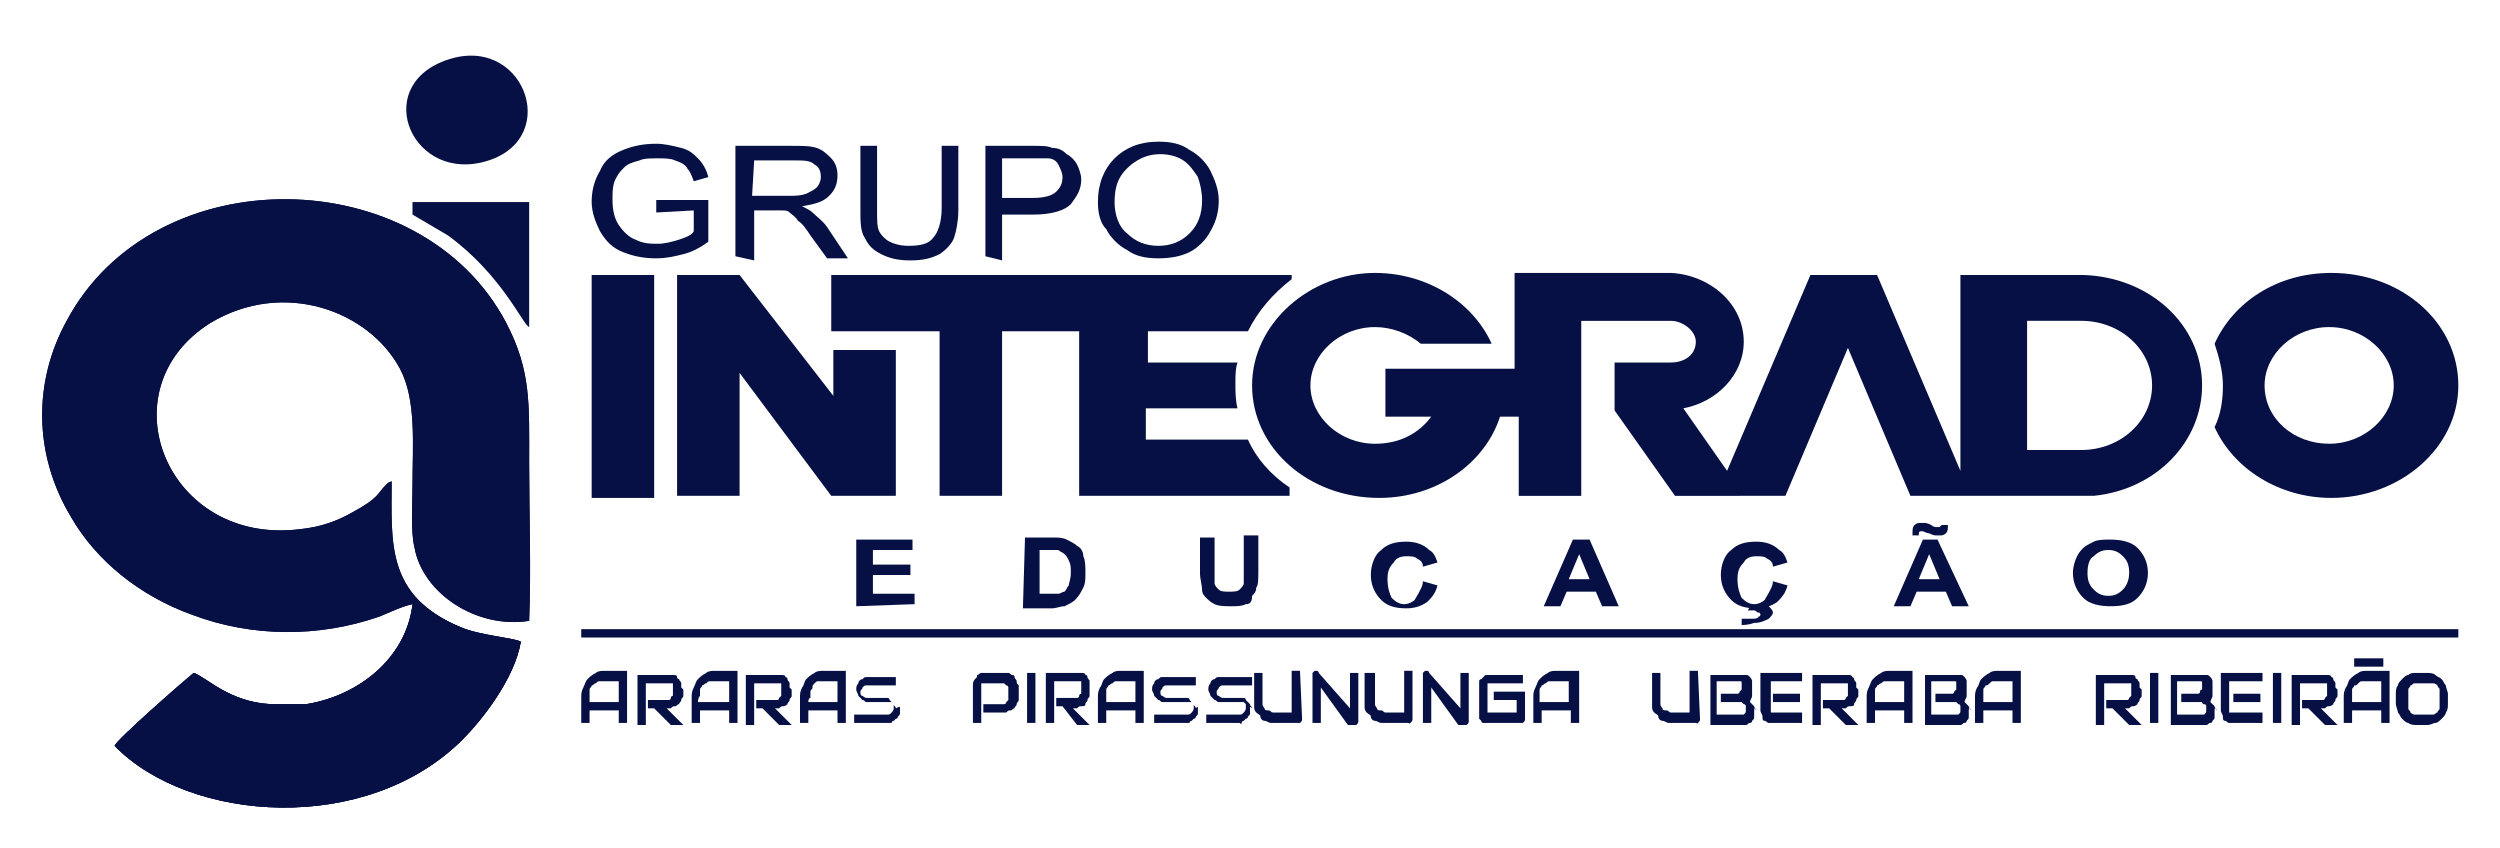 <svg xmlns="http://www.w3.org/2000/svg" xmlns:xlink="http://www.w3.org/1999/xlink" id="Layer_1" x="0px" y="0px" viewBox="0 0 120 40.7" style="enable-background:new 0 0 120 40.7;" xml:space="preserve"><style type="text/css">	.st0{fill-rule:evenodd;clip-rule:evenodd;fill:#061044;}	.st1{fill:#061044;}	.st2{clip-path:url(#SVGID_00000044172376767495099060000018291484352806412453_);}</style><g id="Camada_1"></g><g id="Camada_2">	<g>		<g>			<rect x="28.4" y="13.2" class="st0" width="3" height="10.7"></rect>			<polygon class="st0" points="35.5,13.2 32.5,13.2 32.5,23.8 35.5,23.8 35.5,17.9 39.9,23.8 43,23.8 43,16.8 40,16.8 40,19    "></polygon>			<path class="st0" d="M61.9,23.8v-0.4c-0.9-0.6-1.6-1.4-2-2.3l0,0h-4.9v-1.5h4.4c-0.1-0.4-0.1-0.8-0.1-1.2l0,0c0-0.4,0-0.7,0.1-1    l0,0h-4.3v-1.5h4.8c0.5-1,1.2-1.8,2.1-2.5v-0.2H39.9v2.7h5.2v7.9h3v-7.9h3.7v5.2v2.7v0L61.9,23.8L61.9,23.8z"></path>			<path class="st0" d="M106.3,16.5c0.2,0.6,0.4,1.3,0.4,2l0,0c0,0.7-0.1,1.4-0.4,2c0.9,2,3.1,3.4,5.6,3.4l0,0    c3.3,0,6.1-2.4,6.1-5.4l0,0c0-3-2.7-5.4-6.1-5.4C109.3,13.1,107.2,14.5,106.3,16.5L106.3,16.5z M108.7,18.5    c0-1.5,1.4-2.8,3.1-2.8l0,0c1.7,0,3.1,1.3,3.1,2.8l0,0c0,1.5-1.4,2.8-3.1,2.8l0,0C110.1,21.3,108.7,20.1,108.7,18.5L108.7,18.5z"></path>			<path class="st0" d="M60.1,18.5c0,3,2.7,5.4,6.1,5.4l0,0c2.8,0,5.1-1.7,5.8-3.9l0,0h0.9v3.8h3v-8.4h4.3c0.6,0,1.2,0.5,1.2,1l0,0    c0,0.6-0.5,1-1.2,1l0,0h-2.7v2.3l0,0l2.9,4.1h2.2H84h1.7l3-7.1l3,7.1h3l0,0h2.5h2.6c0.2,0,0.5,0,0.7,0l0,0c3-0.3,5.2-2.6,5.2-5.3    c0-2.9-2.5-5.2-5.7-5.3l0,0v0h-0.3h-5.6v0v2.2v6.2v1l-4-9.4h-0.1h-3h-0.1l-4,9.4l-2.1-3c1.6-0.3,2.9-1.6,2.9-3.2l0,0    c0-1.8-1.6-3.2-3.5-3.3l0,0v0l-7.5,0v4.6h-6.2V20h2.2c-0.6,0.8-1.5,1.3-2.7,1.3l0,0c-1.7,0-3.1-1.3-3.1-2.8l0,0    c0-1.5,1.4-2.8,3.1-2.8l0,0c0.8,0,1.6,0.3,2.2,0.8l0,0h3.4c-0.9-2-3.1-3.4-5.6-3.4C62.9,13.1,60.1,15.5,60.1,18.5L60.1,18.5z     M97.3,15.4h2.6c1.9,0,3.4,1.4,3.4,3.1l0,0c0,1.7-1.5,3.1-3.4,3.1l0,0h-2.6V15.4L97.3,15.4z"></path>			<g>				<path class="st1" d="M31.5,10.2V9.6l2.5,0v2c-0.4,0.3-0.8,0.5-1.2,0.6c-0.4,0.1-0.8,0.2-1.3,0.2c-0.6,0-1.1-0.1-1.6-0.3     c-0.5-0.2-0.8-0.5-1.1-1c-0.2-0.4-0.4-0.9-0.4-1.4c0-0.5,0.1-1,0.4-1.5c0.2-0.5,0.6-0.8,1.1-1c0.5-0.2,1-0.3,1.6-0.3     c0.4,0,0.8,0.1,1.2,0.2s0.6,0.3,0.8,0.5c0.2,0.2,0.4,0.5,0.5,0.9l-0.7,0.2c-0.1-0.3-0.2-0.5-0.3-0.6c-0.1-0.2-0.3-0.3-0.6-0.4     c-0.2-0.1-0.5-0.1-0.8-0.1c-0.4,0-0.7,0-0.9,0.1C30.3,7.8,30.1,7.9,30,8c-0.2,0.2-0.3,0.3-0.4,0.5c-0.2,0.3-0.2,0.7-0.2,1.1     c0,0.5,0.1,0.9,0.3,1.2c0.2,0.3,0.5,0.6,0.8,0.7c0.4,0.2,0.7,0.2,1.1,0.2c0.3,0,0.7-0.1,1-0.2s0.6-0.2,0.7-0.4v-1L31.5,10.2     L31.5,10.2z"></path>				<path class="st1" d="M35.3,12.3V7h2.7c0.5,0,0.9,0,1.2,0.1s0.5,0.3,0.7,0.5c0.2,0.2,0.3,0.5,0.3,0.8c0,0.4-0.1,0.7-0.4,1     c-0.3,0.3-0.7,0.4-1.3,0.5c0.2,0.1,0.4,0.2,0.5,0.3c0.2,0.2,0.5,0.4,0.7,0.7l1,1.5h-1l-0.8-1.1c-0.2-0.3-0.4-0.6-0.6-0.7     c-0.1-0.2-0.3-0.3-0.4-0.4c-0.1-0.1-0.2-0.1-0.4-0.1c-0.1,0-0.2,0-0.4,0h-0.9v2.4L35.3,12.3L35.3,12.3z M36.1,9.4h1.7     c0.4,0,0.6,0,0.9-0.1c0.2-0.1,0.4-0.2,0.5-0.3c0.1-0.1,0.2-0.3,0.2-0.5c0-0.3-0.1-0.5-0.3-0.6c-0.2-0.2-0.5-0.2-1-0.2h-1.9     L36.1,9.4L36.1,9.4z"></path>				<path class="st1" d="M45.2,7H46v3.1c0,0.5-0.1,1-0.2,1.3c-0.1,0.3-0.4,0.6-0.7,0.8c-0.4,0.2-0.8,0.3-1.4,0.3     c-0.6,0-1-0.1-1.4-0.3s-0.6-0.4-0.8-0.8c-0.2-0.3-0.2-0.8-0.2-1.3V7h0.8v3.1c0,0.5,0,0.8,0.1,1c0.1,0.2,0.3,0.4,0.5,0.5     c0.2,0.1,0.5,0.2,0.9,0.2c0.6,0,1-0.1,1.2-0.4c0.2-0.2,0.4-0.7,0.4-1.4L45.2,7L45.2,7z"></path>				<path class="st1" d="M47.3,12.3V7h2.3c0.4,0,0.7,0,0.9,0.1c0.3,0,0.5,0.1,0.7,0.3c0.2,0.1,0.4,0.3,0.5,0.5     c0.1,0.2,0.2,0.5,0.2,0.7c0,0.5-0.2,0.8-0.5,1.2c-0.3,0.3-0.9,0.5-1.8,0.5h-1.5v2.2L47.3,12.3L47.3,12.3z M48.1,9.5h1.5     c0.5,0,0.9-0.1,1.1-0.3c0.2-0.2,0.3-0.4,0.3-0.7c0-0.2-0.1-0.4-0.2-0.6c-0.1-0.2-0.3-0.3-0.5-0.3c-0.1,0-0.4,0-0.7,0h-1.5     L48.1,9.5L48.1,9.5z"></path>				<path class="st1" d="M52.7,9.7c0-0.9,0.3-1.6,0.8-2.1c0.5-0.5,1.2-0.8,2.1-0.8c0.6,0,1.1,0.1,1.5,0.4c0.4,0.2,0.8,0.6,1,1     c0.2,0.4,0.4,0.9,0.4,1.4c0,0.5-0.1,1-0.4,1.5c-0.2,0.4-0.6,0.8-1,1c-0.4,0.2-0.9,0.3-1.5,0.3c-0.6,0-1.1-0.1-1.5-0.4     c-0.4-0.2-0.8-0.6-1-1C52.8,10.7,52.7,10.2,52.7,9.7z M53.5,9.7c0,0.6,0.2,1.2,0.6,1.5c0.4,0.4,0.9,0.6,1.5,0.6     c0.6,0,1.1-0.2,1.5-0.6c0.4-0.4,0.6-0.9,0.6-1.6c0-0.4-0.1-0.8-0.2-1.1c-0.2-0.3-0.4-0.6-0.7-0.8c-0.3-0.2-0.7-0.3-1.1-0.3     c-0.6,0-1,0.2-1.4,0.5C53.7,8.4,53.5,8.9,53.5,9.7z"></path>			</g>			<g>				<path class="st1" d="M41.1,29.1v-3.2h2.7v0.5h-1.9v0.7h1.8v0.5h-1.8v0.9h2v0.5L41.1,29.1L41.1,29.1z"></path>				<path class="st1" d="M49.2,25.8h1.3c0.3,0,0.5,0,0.7,0.1c0.2,0.1,0.4,0.2,0.5,0.3c0.2,0.1,0.3,0.3,0.3,0.5     c0.1,0.2,0.1,0.5,0.1,0.8c0,0.3,0,0.5-0.1,0.7c-0.1,0.2-0.2,0.4-0.4,0.6c-0.1,0.1-0.3,0.2-0.5,0.3c-0.2,0-0.4,0.1-0.6,0.1h-1.4     L49.2,25.8L49.2,25.8z M49.9,26.4v2.1h0.5c0.2,0,0.4,0,0.4,0c0.1,0,0.2-0.1,0.3-0.1c0.1-0.1,0.1-0.2,0.2-0.3     c0-0.1,0.1-0.3,0.1-0.6s0-0.4-0.1-0.6s-0.1-0.2-0.2-0.3c-0.1-0.1-0.2-0.1-0.3-0.2c-0.1,0-0.3,0-0.6,0     C50.3,26.4,49.9,26.4,49.9,26.4z"></path>				<path class="st1" d="M57.6,25.8h0.7v1.7c0,0.3,0,0.5,0,0.5c0,0.1,0.1,0.2,0.2,0.3c0.1,0.1,0.3,0.1,0.5,0.1c0.2,0,0.4,0,0.5-0.1     c0.1-0.1,0.2-0.2,0.2-0.3c0-0.1,0-0.3,0-0.5v-1.8h0.7v1.7c0,0.4,0,0.7-0.1,0.8c0,0.2-0.1,0.3-0.2,0.4C60.1,28.9,60,29,59.8,29     c-0.2,0.1-0.4,0.1-0.7,0.1c-0.3,0-0.6,0-0.8-0.1c-0.2-0.1-0.3-0.2-0.4-0.3c-0.1-0.1-0.2-0.2-0.2-0.4c0-0.2-0.1-0.5-0.1-0.8     L57.6,25.8L57.6,25.8z"></path>				<path class="st1" d="M68.3,27.9l0.7,0.2c-0.1,0.4-0.3,0.6-0.5,0.8c-0.3,0.2-0.6,0.3-1,0.3c-0.5,0-0.9-0.1-1.2-0.4     c-0.3-0.3-0.5-0.7-0.5-1.2c0-0.5,0.2-1,0.5-1.2c0.3-0.3,0.7-0.4,1.2-0.4c0.4,0,0.8,0.1,1.1,0.4c0.2,0.1,0.3,0.3,0.4,0.6     l-0.7,0.2c0-0.2-0.1-0.3-0.3-0.4c-0.1-0.1-0.3-0.1-0.5-0.1c-0.3,0-0.5,0.1-0.6,0.3c-0.2,0.2-0.3,0.4-0.3,0.8     c0,0.4,0.1,0.7,0.2,0.9c0.2,0.2,0.4,0.3,0.6,0.3c0.2,0,0.4-0.1,0.5-0.2C68.2,28.3,68.3,28.1,68.3,27.9z"></path>				<path class="st1" d="M77.7,29.1h-0.8l-0.3-0.7h-1.4l-0.3,0.7h-0.8l1.4-3.2h0.8L77.7,29.1z M76.3,27.8l-0.5-1.2l-0.5,1.2H76.3z"></path>				<path class="st1" d="M85.1,27.9l0.7,0.2c-0.1,0.4-0.3,0.6-0.5,0.8c-0.3,0.2-0.6,0.3-1,0.3c-0.5,0-0.9-0.1-1.2-0.4     c-0.3-0.3-0.5-0.7-0.5-1.2c0-0.5,0.2-1,0.5-1.2c0.3-0.3,0.7-0.4,1.2-0.4c0.4,0,0.8,0.1,1.1,0.4c0.2,0.1,0.3,0.3,0.4,0.6     l-0.7,0.2c0-0.2-0.1-0.3-0.3-0.4c-0.1-0.1-0.3-0.1-0.5-0.1c-0.3,0-0.5,0.1-0.6,0.3c-0.2,0.2-0.3,0.4-0.3,0.8     c0,0.4,0.1,0.7,0.2,0.9c0.2,0.2,0.4,0.3,0.6,0.3c0.2,0,0.4-0.1,0.5-0.2C85,28.3,85.1,28.1,85.1,27.9z M83.6,30v-0.3     c0.2,0,0.3,0,0.5,0c0.1,0,0.3,0,0.3-0.1c0.1,0,0.1-0.1,0.1-0.1c0,0,0-0.1-0.1-0.1s-0.1-0.1-0.2-0.1c-0.1,0-0.2,0-0.3,0l0.1-0.2     c0.1,0,0.3-0.1,0.4-0.1c0.2,0,0.4,0,0.5,0.1c0.1,0.1,0.2,0.2,0.2,0.3c0,0.1-0.1,0.2-0.2,0.3c-0.2,0.1-0.4,0.2-0.7,0.2     C83.9,30,83.7,30,83.6,30z"></path>				<path class="st1" d="M94.5,29.1h-0.8l-0.3-0.7h-1.4l-0.3,0.7h-0.8l1.4-3.2H93L94.5,29.1z M92.1,25.7h-0.3c0,0,0-0.1,0-0.1     c0-0.2,0-0.3,0.1-0.4c0.1-0.1,0.2-0.1,0.3-0.1c0.1,0,0.1,0,0.2,0c0,0,0.1,0,0.3,0.1c0.1,0.1,0.2,0.1,0.3,0.1c0.1,0,0.1,0,0.1,0     c0,0,0.1-0.1,0.1-0.1h0.3c0,0.2,0,0.3-0.1,0.4s-0.2,0.1-0.3,0.1c-0.1,0-0.1,0-0.2,0c0,0-0.1,0-0.3-0.1c-0.1,0-0.3-0.1-0.3-0.1     c-0.1,0-0.1,0-0.1,0C92.1,25.5,92.1,25.6,92.1,25.7z M93.1,27.8l-0.5-1.2l-0.5,1.2H93.1z"></path>				<path class="st1" d="M99.5,27.5c0-0.3,0.1-0.6,0.2-0.8c0.1-0.2,0.2-0.3,0.3-0.4c0.1-0.1,0.3-0.2,0.5-0.3     c0.2-0.1,0.5-0.1,0.8-0.1c0.5,0,1,0.1,1.3,0.4c0.3,0.3,0.5,0.7,0.5,1.2c0,0.5-0.2,0.9-0.5,1.2c-0.3,0.3-0.7,0.4-1.3,0.4     c-0.5,0-1-0.1-1.3-0.4C99.7,28.4,99.5,28,99.5,27.5z M100.2,27.5c0,0.4,0.1,0.6,0.3,0.8c0.2,0.2,0.4,0.3,0.7,0.3     c0.3,0,0.5-0.1,0.7-0.3c0.2-0.2,0.3-0.5,0.3-0.8c0-0.4-0.1-0.6-0.3-0.8c-0.2-0.2-0.4-0.3-0.7-0.3c-0.3,0-0.5,0.1-0.7,0.3     C100.3,26.8,100.2,27.1,100.2,27.5z"></path>			</g>			<rect x="27.9" y="30.2" class="st0" width="90.1" height="0.4"></rect>			<g>				<path class="st1" d="M30.1,34.7h-0.4v-0.6h-1.4v0.6h-0.4v-1.2c0-0.2,0-0.3,0.1-0.5s0.1-0.3,0.2-0.4c0.1-0.1,0.2-0.2,0.4-0.3     c0.1-0.1,0.3-0.1,0.4-0.1h0.9c0,0,0.1,0,0.1,0c0,0,0,0,0.1,0c0,0,0,0,0,0.1c0,0,0,0.1,0,0.1L30.1,34.7L30.1,34.7z M28.3,33.7     h1.4v-1H29c0,0,0,0-0.1,0c0,0-0.1,0-0.1,0c-0.1,0-0.1,0-0.2,0.1c-0.1,0-0.1,0.1-0.2,0.1c0,0.1-0.1,0.1-0.1,0.2s0,0.2,0,0.3     C28.3,33.5,28.3,33.7,28.3,33.7z"></path>				<path class="st1" d="M32.8,33.1c0,0.1,0,0.2,0,0.3c0,0.1-0.1,0.1-0.1,0.2c0,0.1-0.1,0.1-0.1,0.2c-0.1,0-0.1,0.1-0.2,0.1     c-0.1,0-0.1,0-0.2,0.1c-0.1,0-0.1,0-0.2,0l0.8,0.8h-0.6l-0.8-0.8h-0.3v-0.4H32c0.1,0,0.1,0,0.1,0s0.1,0,0.1-0.1s0.1-0.1,0.1-0.1     c0,0,0-0.1,0-0.2v-0.3c0,0,0,0,0-0.1c0,0,0,0,0,0c0,0,0,0,0,0c0,0,0,0,0,0H31v2h-0.4v-2.2c0,0,0-0.1,0-0.1c0,0,0-0.1,0-0.1     c0,0,0,0,0.1,0c0,0,0.1,0,0.1,0h1.5c0.1,0,0.2,0,0.2,0.1s0.1,0.1,0.1,0.1c0,0.1,0.1,0.1,0.1,0.2c0,0.1,0,0.1,0,0.2L32.8,33.1     L32.8,33.1z"></path>				<path class="st1" d="M35.4,34.7H35v-0.6h-1.4v0.6h-0.4v-1.2c0-0.2,0-0.3,0.1-0.5s0.1-0.3,0.2-0.4c0.1-0.1,0.2-0.2,0.4-0.3     c0.1-0.1,0.3-0.1,0.4-0.1h0.9c0,0,0.1,0,0.1,0c0,0,0,0,0.1,0c0,0,0,0,0,0.1c0,0,0,0.1,0,0.1L35.4,34.7L35.4,34.7z M33.5,33.7H35     v-1h-0.7c0,0,0,0-0.1,0c0,0-0.1,0-0.1,0c-0.1,0-0.1,0-0.2,0.1c-0.1,0-0.1,0.1-0.2,0.1c0,0.1-0.1,0.1-0.1,0.2s0,0.2,0,0.3     C33.5,33.5,33.5,33.7,33.5,33.7z"></path>				<path class="st1" d="M38,33.1c0,0.1,0,0.2,0,0.3c0,0.1-0.1,0.1-0.1,0.2c0,0.1-0.1,0.1-0.1,0.2c0,0-0.1,0.1-0.2,0.1     c-0.1,0-0.1,0-0.2,0.1c-0.1,0-0.1,0-0.2,0l0.8,0.8h-0.6l-0.8-0.8h-0.3v-0.4h0.9c0.1,0,0.1,0,0.1,0s0.1,0,0.1-0.1     c0,0,0.1-0.1,0.1-0.1c0,0,0-0.1,0-0.2v-0.3c0,0,0,0,0-0.1c0,0,0,0,0,0c0,0,0,0,0,0c0,0,0,0,0,0h-1.3v2h-0.4v-2.2     c0,0,0-0.1,0-0.1c0,0,0-0.1,0-0.1c0,0,0,0,0.1,0s0.1,0,0.1,0h1.5c0.1,0,0.2,0,0.2,0.1c0.1,0,0.1,0.1,0.1,0.1     c0,0.1,0.1,0.1,0.1,0.2c0,0.1,0,0.1,0,0.2L38,33.1L38,33.1z"></path>				<path class="st1" d="M40.6,34.7h-0.4v-0.6h-1.4v0.6h-0.4v-1.2c0-0.2,0-0.3,0.1-0.5c0.1-0.1,0.1-0.3,0.2-0.4     c0.1-0.1,0.2-0.2,0.4-0.3c0.1-0.1,0.3-0.1,0.4-0.1h0.9c0,0,0.1,0,0.1,0c0,0,0,0,0.1,0c0,0,0,0,0,0.1c0,0,0,0.1,0,0.1L40.6,34.7     L40.6,34.7z M38.8,33.7h1.4v-1h-0.7c0,0,0,0-0.1,0c0,0-0.1,0-0.1,0c-0.1,0-0.1,0-0.2,0.1S39,32.9,39,33c0,0.1-0.1,0.1-0.1,0.2     s0,0.2,0,0.3C38.8,33.5,38.8,33.7,38.8,33.7z"></path>				<path class="st1" d="M43.2,34c0,0.1,0,0.2,0,0.2c0,0.1,0,0.1-0.1,0.2c0,0.1-0.1,0.1-0.1,0.1c0,0-0.1,0.1-0.1,0.1     c0,0-0.1,0-0.1,0.1c0,0-0.1,0-0.1,0H41v-0.4h1.6c0.1,0,0.1,0,0.2-0.1c0,0,0.1-0.1,0.1-0.2c0,0,0-0.1,0-0.1c0,0,0-0.1,0-0.1     c0,0,0,0-0.1-0.1c0,0-0.1,0-0.1,0h-0.9c-0.1,0-0.1,0-0.2,0c-0.1,0-0.1-0.1-0.2-0.1c-0.1-0.1-0.1-0.1-0.2-0.2     c0-0.1-0.1-0.2-0.1-0.3c0-0.1,0-0.2,0.1-0.3c0-0.1,0.1-0.2,0.2-0.2c0.1-0.1,0.1-0.1,0.2-0.1c0.1,0,0.1,0,0.2,0H43v0.4h-1.4     c-0.1,0-0.1,0-0.2,0.1c0,0.1-0.1,0.1-0.1,0.2s0,0.2,0.1,0.2c0,0,0.1,0.1,0.2,0.1h0.9h0c0,0,0.1,0,0.1,0s0.1,0,0.1,0.1     c0,0,0.1,0.1,0.1,0.1c0,0,0.1,0.1,0.1,0.1c0,0.1,0.1,0.1,0.1,0.2C43.2,33.9,43.2,33.9,43.2,34z"></path>			</g>			<g>				<path class="st1" d="M48.9,33.3c0,0.1,0,0.2,0,0.3c0,0.1-0.1,0.1-0.1,0.2c0,0.1-0.1,0.1-0.1,0.2c-0.1,0-0.1,0.1-0.2,0.1     c-0.1,0-0.1,0-0.2,0.1c-0.1,0-0.1,0-0.2,0h-0.9v-0.4h0.9c0.1,0,0.1,0,0.1,0c0,0,0.1,0,0.1-0.1c0,0,0.1-0.1,0.1-0.1     c0,0,0-0.1,0-0.2v-0.2c0-0.1,0-0.1,0-0.2c0,0,0-0.1-0.1-0.1c0,0-0.1-0.1-0.1-0.1c0,0-0.1,0-0.1,0h-0.9c-0.1,0-0.1,0-0.1,0     c0,0,0,0.1,0,0.1v1.8h-0.4v-1.8c0-0.1,0-0.2,0.1-0.3s0.1-0.1,0.1-0.2c0.1,0,0.1-0.1,0.2-0.1c0.1,0,0.1,0,0.2,0h0.9     c0.1,0,0.2,0,0.2,0c0.1,0,0.1,0.1,0.2,0.1c0.1,0,0.1,0.1,0.1,0.1c0,0.1,0.1,0.1,0.1,0.2c0,0.1,0,0.1,0.1,0.2c0,0.1,0,0.1,0,0.2     L48.9,33.3L48.9,33.3z"></path>				<path class="st1" d="M49.7,34.7h-0.4v-2.4h0.4V34.7z"></path>				<path class="st1" d="M52.3,33.1c0,0.1,0,0.2,0,0.3c0,0.1-0.1,0.1-0.1,0.2c0,0.1-0.1,0.1-0.1,0.2s-0.1,0.1-0.2,0.1     c-0.1,0-0.1,0-0.2,0.1c-0.1,0-0.1,0-0.2,0l0.8,0.8h-0.6L51,33.9h-0.3v-0.4h0.9c0,0,0.1,0,0.1,0s0.1,0,0.1-0.1s0.1-0.1,0.1-0.1     s0-0.1,0-0.2v-0.3c0,0,0,0,0-0.1c0,0,0,0,0,0c0,0,0,0,0,0c0,0,0,0,0,0h-1.3v2h-0.4v-2.2c0,0,0-0.1,0-0.1c0,0,0-0.1,0-0.1     c0,0,0,0,0.1,0c0,0,0.1,0,0.1,0h1.5c0.1,0,0.2,0,0.2,0.1c0.1,0,0.1,0.1,0.1,0.1c0,0.1,0.1,0.1,0.1,0.2c0,0.1,0,0.1,0,0.2     L52.3,33.1L52.3,33.1z"></path>				<path class="st1" d="M54.9,34.7h-0.4v-0.6h-1.4v0.6h-0.4v-1.2c0-0.2,0-0.3,0.1-0.5c0.1-0.1,0.1-0.3,0.2-0.4     c0.1-0.1,0.2-0.2,0.4-0.3c0.1-0.1,0.3-0.1,0.4-0.1h0.9c0,0,0.1,0,0.1,0c0,0,0,0,0.1,0c0,0,0,0,0,0.1c0,0,0,0.1,0,0.1L54.9,34.7     L54.9,34.7z M53.1,33.7h1.4v-1h-0.7c0,0,0,0-0.1,0c0,0-0.1,0-0.1,0c-0.1,0-0.1,0-0.2,0.1c-0.1,0-0.1,0.1-0.2,0.1     c0,0.1-0.1,0.1-0.1,0.2s0,0.2,0,0.3V33.7z"></path>				<path class="st1" d="M57.5,34c0,0.1,0,0.2,0,0.2c0,0.1,0,0.1-0.1,0.2c0,0.1-0.1,0.1-0.1,0.1c0,0-0.1,0.1-0.1,0.1s-0.1,0-0.1,0.1     c0,0-0.1,0-0.1,0h-1.6v-0.4h1.6c0.1,0,0.1,0,0.2-0.1c0,0,0.1-0.1,0.1-0.2c0,0,0-0.1,0-0.1c0,0,0-0.1,0-0.1c0,0,0,0-0.1-0.1     c0,0-0.1,0-0.1,0H56c-0.1,0-0.1,0-0.2,0c-0.1,0-0.1-0.1-0.2-0.1c-0.1-0.1-0.1-0.1-0.2-0.2c0-0.1-0.1-0.2-0.1-0.3     c0-0.1,0-0.2,0.1-0.3c0-0.1,0.1-0.2,0.2-0.2c0.1-0.1,0.1-0.1,0.2-0.1c0.1,0,0.1,0,0.2,0h1.4v0.4H56c-0.1,0-0.1,0-0.2,0.1     c0,0.1-0.1,0.1-0.1,0.2s0,0.2,0.1,0.2c0,0,0.1,0.1,0.2,0.1h0.9h0c0,0,0.1,0,0.1,0s0.1,0,0.1,0.1c0,0,0.1,0.1,0.1,0.1     c0,0,0.1,0.1,0.1,0.1c0,0.1,0.1,0.1,0.1,0.2C57.5,33.9,57.5,33.9,57.5,34z"></path>				<path class="st1" d="M60,34c0,0.1,0,0.2,0,0.2c0,0.1,0,0.1-0.1,0.2c0,0.1-0.1,0.1-0.1,0.1c0,0-0.1,0.1-0.1,0.1s-0.1,0-0.1,0.1     s-0.1,0-0.1,0h-1.6v-0.4h1.6c0.1,0,0.1,0,0.2-0.1c0,0,0.1-0.1,0.1-0.2c0,0,0-0.1,0-0.1c0,0,0-0.1,0-0.1c0,0,0,0-0.1-0.1     c0,0-0.1,0-0.1,0h-0.9c-0.1,0-0.1,0-0.2,0c-0.1,0-0.1-0.1-0.2-0.1c-0.1-0.1-0.1-0.1-0.2-0.2c0-0.1-0.1-0.2-0.1-0.3     c0-0.1,0-0.2,0.1-0.3c0-0.1,0.1-0.2,0.2-0.2c0.1-0.1,0.1-0.1,0.2-0.1c0.1,0,0.1,0,0.2,0h1.4v0.4h-1.4c-0.1,0-0.1,0-0.2,0.1     c0,0.1-0.1,0.1-0.1,0.2s0,0.2,0.1,0.2c0,0,0.1,0.1,0.2,0.1h0.9h0c0,0,0.1,0,0.1,0c0,0,0.1,0,0.1,0.1c0,0,0.1,0.1,0.1,0.1     c0,0,0.1,0.1,0.1,0.1c0,0.1,0.1,0.1,0.1,0.2C60,33.9,60,33.9,60,34z"></path>				<path class="st1" d="M62.5,34.5C62.5,34.6,62.5,34.6,62.5,34.5c0,0.1,0,0.1-0.1,0.2c0,0,0,0-0.1,0c0,0-0.1,0-0.1,0h-0.9     c-0.1,0-0.2,0-0.3,0c-0.1,0-0.2-0.1-0.3-0.1c-0.1,0-0.2-0.1-0.2-0.2s-0.1-0.1-0.2-0.2c-0.1-0.1-0.1-0.2-0.1-0.3     c0-0.1,0-0.2,0-0.4v-1.2h0.4v1.2c0,0.1,0,0.2,0,0.3s0.1,0.2,0.1,0.2c0,0.1,0.1,0.1,0.2,0.1c0.1,0,0.1,0.1,0.2,0.1     c0.1,0,0.1,0,0.1,0c0,0,0.1,0,0.1,0h0.7v-2h0.4L62.5,34.5L62.5,34.5z"></path>				<path class="st1" d="M65.2,34.6C65.2,34.6,65.2,34.6,65.2,34.6c0,0.1,0,0.1-0.1,0.2c0,0,0,0-0.1,0c0,0-0.1,0-0.1,0     c0,0,0,0-0.1,0c0,0,0,0-0.1,0L63.4,33v1.7H63v-2.3c0,0,0-0.1,0-0.1c0,0,0.1-0.1,0.1-0.1c0,0,0.1,0,0.1,0c0,0,0.1,0,0.1,0.1     l1.5,1.7v-1.7h0.4L65.2,34.6L65.2,34.6z"></path>				<path class="st1" d="M67.8,34.5C67.8,34.6,67.8,34.6,67.8,34.5c0,0.1,0,0.1-0.1,0.2s0,0-0.1,0c0,0-0.1,0-0.1,0h-0.9     c-0.1,0-0.2,0-0.3,0c-0.1,0-0.2-0.1-0.3-0.1c-0.1,0-0.2-0.1-0.2-0.2s-0.1-0.1-0.2-0.2s-0.1-0.2-0.1-0.3c0-0.1,0-0.2,0-0.4v-1.2     H66v1.2c0,0.1,0,0.2,0,0.3c0,0.1,0.1,0.2,0.1,0.2c0,0.1,0.1,0.1,0.2,0.1c0.1,0,0.1,0.1,0.2,0.1c0.1,0,0.1,0,0.1,0     c0,0,0.1,0,0.1,0h0.7v-2h0.4L67.8,34.5L67.8,34.5z"></path>				<path class="st1" d="M70.5,34.6C70.5,34.6,70.5,34.6,70.5,34.6c0,0.1,0,0.1-0.1,0.2c0,0,0,0-0.1,0s-0.1,0-0.1,0c0,0,0,0-0.1,0     c0,0,0,0-0.1,0L68.7,33v1.7h-0.4v-2.3c0,0,0-0.1,0-0.1c0,0,0.1-0.1,0.1-0.1c0,0,0.1,0,0.1,0c0,0,0.1,0,0.1,0.1l1.5,1.7v-1.7h0.4     L70.5,34.6L70.5,34.6z"></path>				<path class="st1" d="M73.2,34.5C73.2,34.6,73.2,34.6,73.2,34.5c0,0.1,0,0.1-0.1,0.2c0,0,0,0-0.1,0c0,0-0.1,0-0.1,0h-1.5     c0,0-0.1,0-0.1,0c0,0-0.1,0-0.1,0c0,0-0.1,0-0.1-0.1c0,0-0.1-0.1-0.1-0.1S71,34.4,71,34.3c0-0.1,0-0.1,0-0.2v-1.2     c0,0,0-0.1,0-0.1c0,0,0-0.1,0-0.1c0,0,0-0.1,0.1-0.1c0,0,0.1-0.1,0.1-0.1c0,0,0.1-0.1,0.1-0.1c0.1,0,0.1,0,0.2,0h1.6v0.4h-1.6     c-0.1,0-0.1,0-0.1,0c0,0,0,0.1,0,0.1v1.2c0,0.1,0,0.1,0,0.1c0,0,0.1,0,0.1,0h1.3v-0.6h-1.1v-0.4H73c0,0,0.1,0,0.1,0     c0,0,0,0,0.1,0c0,0,0,0,0,0.1c0,0,0,0.1,0,0.1V34.5z"></path>				<path class="st1" d="M75.8,34.7h-0.4v-0.6h-1.4v0.6h-0.4v-1.2c0-0.2,0-0.3,0.1-0.5s0.1-0.3,0.2-0.4c0.1-0.1,0.2-0.2,0.4-0.3     c0.1-0.1,0.3-0.1,0.4-0.1h0.9c0,0,0.1,0,0.1,0c0,0,0,0,0.1,0c0,0,0,0,0,0.1c0,0,0,0.1,0,0.1L75.8,34.7L75.8,34.7z M73.9,33.7     h1.4v-1h-0.7c0,0,0,0-0.1,0c0,0-0.1,0-0.1,0c-0.1,0-0.1,0-0.2,0.1c-0.1,0-0.1,0.1-0.2,0.1c0,0.1-0.1,0.1-0.1,0.2     c0,0.1,0,0.2,0,0.3V33.7z"></path>			</g>			<g>				<path class="st1" d="M81.6,34.5C81.6,34.6,81.6,34.6,81.6,34.5c0,0.1,0,0.1-0.1,0.2s0,0-0.1,0c0,0-0.1,0-0.1,0h-0.9     c-0.1,0-0.2,0-0.3,0c-0.1,0-0.2-0.1-0.3-0.1c-0.1,0-0.2-0.1-0.2-0.2s-0.1-0.1-0.2-0.2s-0.1-0.2-0.1-0.3c0-0.1,0-0.2,0-0.4v-1.2     h0.4v1.2c0,0.1,0,0.2,0,0.3c0,0.1,0.1,0.2,0.1,0.2c0,0.1,0.1,0.1,0.2,0.1c0.1,0,0.1,0.1,0.2,0.1c0.1,0,0.1,0,0.1,0s0.1,0,0.1,0     h0.7v-2h0.4L81.6,34.5L81.6,34.5z"></path>				<path class="st1" d="M84.2,34.2c0,0.1,0,0.1,0,0.2c0,0.1,0,0.1-0.1,0.2c0,0.1-0.1,0.1-0.1,0.1c-0.1,0-0.1,0.1-0.2,0.1h-1.5     c0,0-0.1,0-0.1,0c0,0,0,0-0.1,0c0,0,0,0,0-0.1c0,0,0-0.1,0-0.1v-2c0,0,0-0.1,0-0.1c0,0,0-0.1,0-0.1c0,0,0,0,0.1,0     c0,0,0.1,0,0.1,0h1.3c0,0,0.1,0,0.2,0c0.1,0,0.1,0,0.2,0.1c0,0,0.1,0.1,0.1,0.2c0,0.1,0,0.2,0,0.3v0.1c0,0.1,0,0.2,0,0.3     c0,0.1-0.1,0.2-0.1,0.3c0,0,0.1,0.1,0.1,0.1c0,0,0.1,0.1,0.1,0.1c0,0.1,0.1,0.1,0.1,0.2C84.2,33.9,84.2,34,84.2,34.2L84.2,34.2     L84.2,34.2z M83.8,34.1c0-0.1,0-0.1,0-0.2c0,0,0-0.1-0.1-0.1c0,0-0.1-0.1-0.1-0.1c0,0-0.1,0-0.1,0h-0.9v-0.4h0.7     c0.1,0,0.1,0,0.1,0c0,0,0.1,0,0.1-0.1c0,0,0.1-0.1,0.1-0.1s0-0.1,0-0.2v-0.1c0-0.1,0-0.1-0.1-0.1h-1.1v1.6h1.3c0,0,0,0,0,0     c0,0,0,0,0,0c0,0,0,0,0,0C83.8,34.2,83.8,34.2,83.8,34.1L83.8,34.1L83.8,34.1z"></path>				<path class="st1" d="M86.6,34.7h-1.5c-0.1,0-0.1,0-0.2,0c-0.1,0-0.1-0.1-0.2-0.1c-0.1,0-0.1-0.1-0.1-0.2c0-0.1-0.1-0.2-0.1-0.3     v-1.6c0,0,0-0.1,0-0.1c0,0,0-0.1,0-0.1c0,0,0,0,0.1,0c0,0,0.1,0,0.1,0h1.8v0.4H85v1.4c0,0.1,0,0.1,0,0.1c0,0,0.1,0,0.1,0h1.4     V34.7z M86.4,33.7h-1.3v-0.4h1.3V33.7z"></path>				<path class="st1" d="M89.2,33.1c0,0.1,0,0.2,0,0.3c0,0.1-0.1,0.1-0.1,0.2c0,0.1-0.1,0.1-0.1,0.2s-0.1,0.1-0.2,0.1     c-0.1,0-0.1,0-0.2,0.1c-0.1,0-0.1,0-0.2,0l0.8,0.8h-0.6l-0.8-0.8h-0.3v-0.4h0.9c0,0,0.1,0,0.1,0c0,0,0.1,0,0.1-0.1     c0,0,0.1-0.1,0.1-0.1s0-0.1,0-0.2v-0.3c0,0,0,0,0-0.1c0,0,0,0,0,0c0,0,0,0,0,0c0,0,0,0,0,0h-1.3v2H87v-2.2c0,0,0-0.1,0-0.1     c0,0,0-0.1,0-0.1c0,0,0,0,0.1,0s0.1,0,0.1,0h1.5c0.1,0,0.2,0,0.2,0.1c0.1,0,0.1,0.1,0.1,0.1c0,0.1,0.1,0.1,0.1,0.2     c0,0.1,0,0.1,0,0.2L89.2,33.1L89.2,33.1z"></path>				<path class="st1" d="M91.8,34.7h-0.4v-0.6H90v0.6h-0.4v-1.2c0-0.2,0-0.3,0.1-0.5s0.1-0.3,0.2-0.4c0.1-0.1,0.2-0.2,0.4-0.3     c0.1-0.1,0.3-0.1,0.4-0.1h0.9c0,0,0.1,0,0.1,0c0,0,0,0,0.1,0c0,0,0,0,0,0.1c0,0,0,0.1,0,0.1L91.8,34.7L91.8,34.7z M90,33.7h1.4     v-1h-0.7c0,0,0,0-0.1,0c0,0-0.1,0-0.1,0c-0.1,0-0.1,0-0.2,0.1c-0.1,0-0.1,0.1-0.2,0.1c0,0.1-0.1,0.1-0.1,0.2c0,0.1,0,0.2,0,0.3     V33.7z"></path>				<path class="st1" d="M94.5,34.2c0,0.1,0,0.1,0,0.2c0,0.1,0,0.1-0.1,0.2c0,0.1-0.1,0.1-0.1,0.1c-0.1,0-0.1,0.1-0.2,0.1h-1.5     c0,0-0.1,0-0.1,0c0,0,0,0-0.1,0c0,0,0,0,0-0.1c0,0,0-0.1,0-0.1v-2c0,0,0-0.1,0-0.1c0,0,0-0.1,0-0.1c0,0,0,0,0.1,0     c0,0,0.1,0,0.1,0h1.3c0,0,0.1,0,0.2,0c0.1,0,0.1,0,0.2,0.1c0,0,0.1,0.1,0.1,0.2c0,0.1,0,0.2,0,0.3v0.1c0,0.1,0,0.2,0,0.3     c0,0.1-0.1,0.2-0.1,0.3c0,0,0.1,0.1,0.1,0.1c0,0,0.1,0.1,0.1,0.1c0,0.1,0.1,0.1,0.1,0.2C94.5,33.9,94.5,34,94.5,34.2L94.5,34.2     L94.5,34.2z M94.1,34.1c0-0.1,0-0.1,0-0.2c0,0,0-0.1-0.1-0.1c0,0-0.1-0.1-0.1-0.1c0,0-0.1,0-0.1,0h-0.9v-0.4h0.7     c0.1,0,0.1,0,0.1,0c0,0,0.1,0,0.1-0.1c0,0,0.1-0.1,0.1-0.1s0-0.1,0-0.2v-0.1c0-0.1,0-0.1-0.1-0.1h-1.1v1.6H94c0,0,0,0,0,0     c0,0,0,0,0,0c0,0,0,0,0,0C94.1,34.2,94.1,34.2,94.1,34.1L94.1,34.1L94.1,34.1z"></path>				<path class="st1" d="M97,34.7h-0.4v-0.6h-1.4v0.6h-0.4v-1.2c0-0.2,0-0.3,0.1-0.5c0.1-0.1,0.1-0.3,0.2-0.4     c0.1-0.1,0.2-0.2,0.4-0.3c0.1-0.1,0.3-0.1,0.4-0.1h0.9c0,0,0.1,0,0.1,0c0,0,0,0,0.1,0c0,0,0,0,0,0.1c0,0,0,0.1,0,0.1L97,34.7     L97,34.7z M95.2,33.7h1.4v-1h-0.7c0,0,0,0-0.1,0c0,0-0.1,0-0.1,0c-0.1,0-0.1,0-0.2,0.1s-0.1,0.1-0.2,0.1c0,0.1-0.1,0.1-0.1,0.2     c0,0.1,0,0.2,0,0.3V33.7z"></path>			</g>			<g>				<path class="st1" d="M102.8,33.1c0,0.1,0,0.2,0,0.3c0,0.1-0.1,0.1-0.1,0.2c0,0.1-0.1,0.1-0.1,0.2c0,0-0.1,0.1-0.2,0.1     c-0.1,0-0.1,0-0.2,0.1c-0.1,0-0.1,0-0.2,0l0.8,0.8h-0.6l-0.8-0.8h-0.3v-0.4h0.9c0,0,0.1,0,0.1,0c0,0,0.1,0,0.1-0.1     c0,0,0.1-0.1,0.1-0.1s0-0.1,0-0.2v-0.3c0,0,0,0,0-0.1c0,0,0,0,0,0c0,0,0,0,0,0c0,0,0,0,0,0H101v2h-0.4v-2.2c0,0,0-0.1,0-0.1     c0,0,0-0.1,0-0.1c0,0,0,0,0.1,0c0,0,0.1,0,0.1,0h1.5c0.1,0,0.2,0,0.2,0.1s0.1,0.1,0.1,0.1c0,0.1,0.1,0.1,0.1,0.2     c0,0.1,0,0.1,0,0.2L102.8,33.1L102.8,33.1z"></path>				<path class="st1" d="M103.6,34.7h-0.4v-2.4h0.4V34.7z"></path>				<path class="st1" d="M106.3,34.2c0,0.1,0,0.1,0,0.2c0,0.1,0,0.1-0.1,0.2c0,0.1-0.1,0.1-0.1,0.1c-0.1,0-0.1,0.1-0.2,0.1h-1.5     c0,0-0.1,0-0.1,0s0,0-0.1,0c0,0,0,0,0-0.1c0,0,0-0.1,0-0.1v-2c0,0,0-0.1,0-0.1c0,0,0-0.1,0-0.1c0,0,0,0,0.1,0c0,0,0.1,0,0.1,0     h1.3c0,0,0.1,0,0.2,0c0.1,0,0.1,0,0.2,0.1c0,0,0.1,0.1,0.1,0.2s0,0.2,0,0.3v0.1c0,0.1,0,0.2,0,0.3c0,0.1-0.1,0.2-0.1,0.3     c0,0,0.1,0.1,0.1,0.1c0,0,0.1,0.1,0.1,0.1c0,0.1,0.1,0.1,0.1,0.2C106.3,33.9,106.3,34,106.3,34.2L106.3,34.2L106.3,34.2z      M105.9,34.1c0-0.1,0-0.1,0-0.2c0,0,0-0.1-0.1-0.1s-0.1-0.1-0.1-0.1c0,0-0.1,0-0.1,0h-0.9v-0.4h0.7c0.1,0,0.1,0,0.1,0     c0,0,0.1,0,0.1-0.1s0.1-0.1,0.1-0.1c0,0,0-0.1,0-0.2v-0.1c0-0.1,0-0.1-0.1-0.1h-1.1v1.6h1.3c0,0,0,0,0,0c0,0,0,0,0,0     c0,0,0,0,0,0C105.9,34.2,105.9,34.2,105.9,34.1L105.9,34.1z"></path>				<path class="st1" d="M108.7,34.7h-1.5c-0.1,0-0.1,0-0.2,0c-0.1,0-0.1-0.1-0.2-0.1c-0.1,0-0.1-0.1-0.1-0.2c0-0.1-0.1-0.2-0.1-0.3     v-1.6c0,0,0-0.1,0-0.1c0,0,0-0.1,0-0.1c0,0,0,0,0.1,0c0,0,0.1,0,0.1,0h1.8v0.4h-1.6v1.4c0,0.1,0,0.1,0,0.1c0,0,0.1,0,0.1,0h1.5     V34.7z M108.5,33.7h-1.3v-0.4h1.3V33.7z"></path>				<path class="st1" d="M109.5,34.7h-0.4v-2.4h0.4V34.7z"></path>				<path class="st1" d="M112.2,33.1c0,0.1,0,0.2,0,0.3c0,0.1-0.1,0.1-0.1,0.2c0,0.1-0.1,0.1-0.1,0.2c0,0-0.1,0.1-0.2,0.1     s-0.1,0-0.2,0.1c-0.1,0-0.1,0-0.2,0l0.8,0.8h-0.6l-0.8-0.8h-0.3v-0.4h0.9c0,0,0.1,0,0.1,0c0,0,0.1,0,0.1-0.1     c0,0,0.1-0.1,0.1-0.1s0-0.1,0-0.2v-0.3c0,0,0,0,0-0.1c0,0,0,0,0,0c0,0,0,0,0,0c0,0,0,0,0,0h-1.3v2h-0.4v-2.2c0,0,0-0.1,0-0.1     c0,0,0-0.1,0-0.1c0,0,0,0,0.1,0c0,0,0.1,0,0.1,0h1.5c0.1,0,0.2,0,0.2,0.1c0.1,0,0.1,0.1,0.1,0.1c0,0.1,0.1,0.1,0.1,0.2     c0,0.1,0,0.1,0,0.2L112.2,33.1L112.2,33.1z"></path>				<path class="st1" d="M114.7,34.7h-0.4v-0.6h-1.4v0.6h-0.4v-1.2c0-0.2,0-0.3,0.1-0.5c0.1-0.1,0.1-0.3,0.2-0.4     c0.1-0.1,0.2-0.2,0.4-0.3c0.1-0.1,0.3-0.1,0.4-0.1h0.9c0,0,0.1,0,0.1,0c0,0,0,0,0.1,0c0,0,0,0,0,0.1c0,0,0,0.1,0,0.1L114.7,34.7     L114.7,34.7z M112.9,33.7h1.4v-1h-0.7c0,0,0,0-0.1,0c0,0-0.1,0-0.1,0c-0.1,0-0.1,0-0.2,0.1s-0.1,0.1-0.2,0.1     c0,0.1-0.1,0.1-0.1,0.2c0,0.1,0,0.2,0,0.3V33.7z M113,32v-0.4h1.4V32H113z"></path>				<path class="st1" d="M117.5,33.8c0,0.1,0,0.3-0.1,0.4c0,0.1-0.1,0.2-0.2,0.3c-0.1,0.1-0.2,0.2-0.3,0.2c-0.1,0-0.2,0.1-0.4,0.1     h-0.5c-0.1,0-0.3,0-0.4-0.1c-0.1,0-0.2-0.1-0.3-0.2c-0.1-0.1-0.1-0.2-0.2-0.3c0-0.1-0.1-0.3-0.1-0.4v-0.5c0-0.1,0-0.3,0.1-0.4     c0-0.1,0.1-0.2,0.2-0.3c0.1-0.1,0.2-0.2,0.3-0.2c0.1-0.1,0.2-0.1,0.4-0.1h0.5c0.1,0,0.3,0,0.4,0.1c0.1,0.1,0.2,0.1,0.3,0.2     c0.1,0.1,0.1,0.2,0.2,0.3c0,0.1,0.1,0.3,0.1,0.4V33.8z M117.1,33.3c0-0.1,0-0.2,0-0.2c0-0.1-0.1-0.1-0.1-0.2     c0,0-0.1-0.1-0.2-0.1c-0.1,0-0.1,0-0.2,0h-0.5c-0.1,0-0.1,0-0.2,0c-0.1,0-0.1,0.1-0.2,0.1c0,0.1-0.1,0.1-0.1,0.2     c0,0.1,0,0.1,0,0.2v0.5c0,0.1,0,0.2,0,0.2c0,0.1,0.1,0.1,0.1,0.2c0,0,0.1,0.1,0.2,0.1s0.1,0,0.2,0h0.5c0.1,0,0.1,0,0.2,0     c0.1,0,0.1-0.1,0.2-0.1c0-0.1,0.1-0.1,0.1-0.2c0-0.1,0-0.1,0-0.2L117.1,33.3L117.1,33.3z"></path>			</g>		</g>		<path class="st0" d="M14.7,33.8l-1.7,0c-2-0.1-3.1-1.3-3.7-1.5c-0.5,0.4-3.7,3.2-3.8,3.5c3.6,3.7,12.1,4.3,16.7-0.3   c0.9-0.9,2.5-2.9,2.8-4.7c-0.4-0.2-2-0.3-2.9-0.7c-3.6-1.5-3.3-4.1-3.3-7c-0.2,0.1-0.1,0-0.3,0.2c-0.4,0.4-0.3,0.6-1.6,1.3   c-0.7,0.4-1.5,0.7-2.5,0.8c-6.4,0.8-9.4-6.7-4.3-9.9c3.5-2.1,7.6-0.6,9.1,2.2c0.8,1.5,0.6,3.7,0.6,5.6c0,0.9-0.1,2.2,0.1,3   c0.4,2.2,3,3.9,5.5,3.5c0.1-2.5,0-5.1,0-7.6c0-2.8,0.1-4.4-1.1-6.7c-4.1-7.8-16.9-8-21.1-0.1c-1.6,2.9-1.6,6.4,0.2,9.4   c1.2,2.1,3.3,3.8,5.8,4.7c2.9,1.1,6.1,1.1,9,0.1c0.5-0.2,1.1-0.5,1.6-0.6C19.5,31.6,17.2,33.4,14.7,33.8z"></path>		<g>			<g>				<path id="SVGID_1_" class="st0" d="M14.7,33.8l-1.7,0c-2-0.1-3.1-1.3-3.7-1.5c-0.5,0.4-3.7,3.2-3.8,3.5     c3.6,3.7,12.1,4.3,16.7-0.3c0.9-0.9,2.5-2.9,2.8-4.7c-0.4-0.2-2-0.3-2.9-0.7c-3.6-1.5-3.3-4.1-3.3-7c-0.2,0.1-0.1,0-0.3,0.2     c-0.4,0.4-0.3,0.6-1.6,1.3c-0.7,0.4-1.5,0.7-2.5,0.8c-6.4,0.8-9.4-6.7-4.3-9.9c3.5-2.1,7.6-0.6,9.1,2.2c0.8,1.5,0.6,3.7,0.6,5.6     c0,0.9-0.1,2.2,0.1,3c0.4,2.2,3,3.9,5.5,3.5c0.1-2.5,0-5.1,0-7.6c0-2.8,0.1-4.4-1.1-6.7c-4.1-7.8-16.9-8-21.1-0.1     c-1.6,2.9-1.6,6.4,0.2,9.4c1.2,2.1,3.3,3.8,5.8,4.7c2.9,1.1,6.1,1.1,9,0.1c0.5-0.2,1.1-0.5,1.6-0.6     C19.5,31.6,17.2,33.4,14.7,33.8z"></path>			</g>			<g>				<defs>					<path id="SVGID_00000176763369397226490740000014317917549842268575_" d="M14.7,33.8l-1.7,0c-2-0.1-3.1-1.3-3.7-1.5      c-0.5,0.4-3.7,3.2-3.8,3.5c3.6,3.7,12.1,4.3,16.7-0.3c0.9-0.9,2.5-2.9,2.8-4.7c-0.4-0.2-2-0.3-2.9-0.7c-3.6-1.5-3.3-4.1-3.3-7      c-0.2,0.1-0.1,0-0.3,0.2c-0.4,0.4-0.3,0.6-1.6,1.3c-0.7,0.4-1.5,0.7-2.5,0.8c-6.4,0.8-9.4-6.7-4.3-9.9c3.5-2.1,7.6-0.6,9.1,2.2      c0.8,1.5,0.6,3.7,0.6,5.6c0,0.9-0.1,2.2,0.1,3c0.4,2.2,3,3.9,5.5,3.5c0.1-2.5,0-5.1,0-7.6c0-2.8,0.1-4.4-1.1-6.7      c-4.1-7.8-16.9-8-21.1-0.1c-1.6,2.9-1.6,6.4,0.2,9.4c1.2,2.1,3.3,3.8,5.8,4.7c2.9,1.1,6.1,1.1,9,0.1c0.5-0.2,1.1-0.5,1.6-0.6      C19.5,31.6,17.2,33.4,14.7,33.8z"></path>				</defs>				<clipPath id="SVGID_00000032643590939734927970000015985476310087620230_">					<use xlink:href="#SVGID_00000176763369397226490740000014317917549842268575_" style="overflow:visible;"></use>				</clipPath>				<g style="clip-path:url(#SVGID_00000032643590939734927970000015985476310087620230_);">					<path class="st0" d="M9.5,31.8C9.1,32.1,4,36.9,4,36.9l4.3,2.6l10.2,0l6.8-5.9l0-3L22.5,30l-2.2-1.2l-0.6,0.5l-1.9,1.9      c0,0-3.4,1.5-3.7,1.5C13.6,32.6,9.5,31.8,9.5,31.8z"></path>				</g>			</g>		</g>		<path class="st0" d="M21.7,2.8c-3.9,1.1-2.1,5.8,1.4,5C27,6.9,25.3,1.8,21.7,2.8z"></path>		<path class="st0" d="M19.8,10.3c0.5,0.3,1.2,0.7,1.7,1c2.6,1.9,3.6,4.3,3.9,4.4l0-6l-5.6,0L19.8,10.3z"></path>	</g></g></svg>
